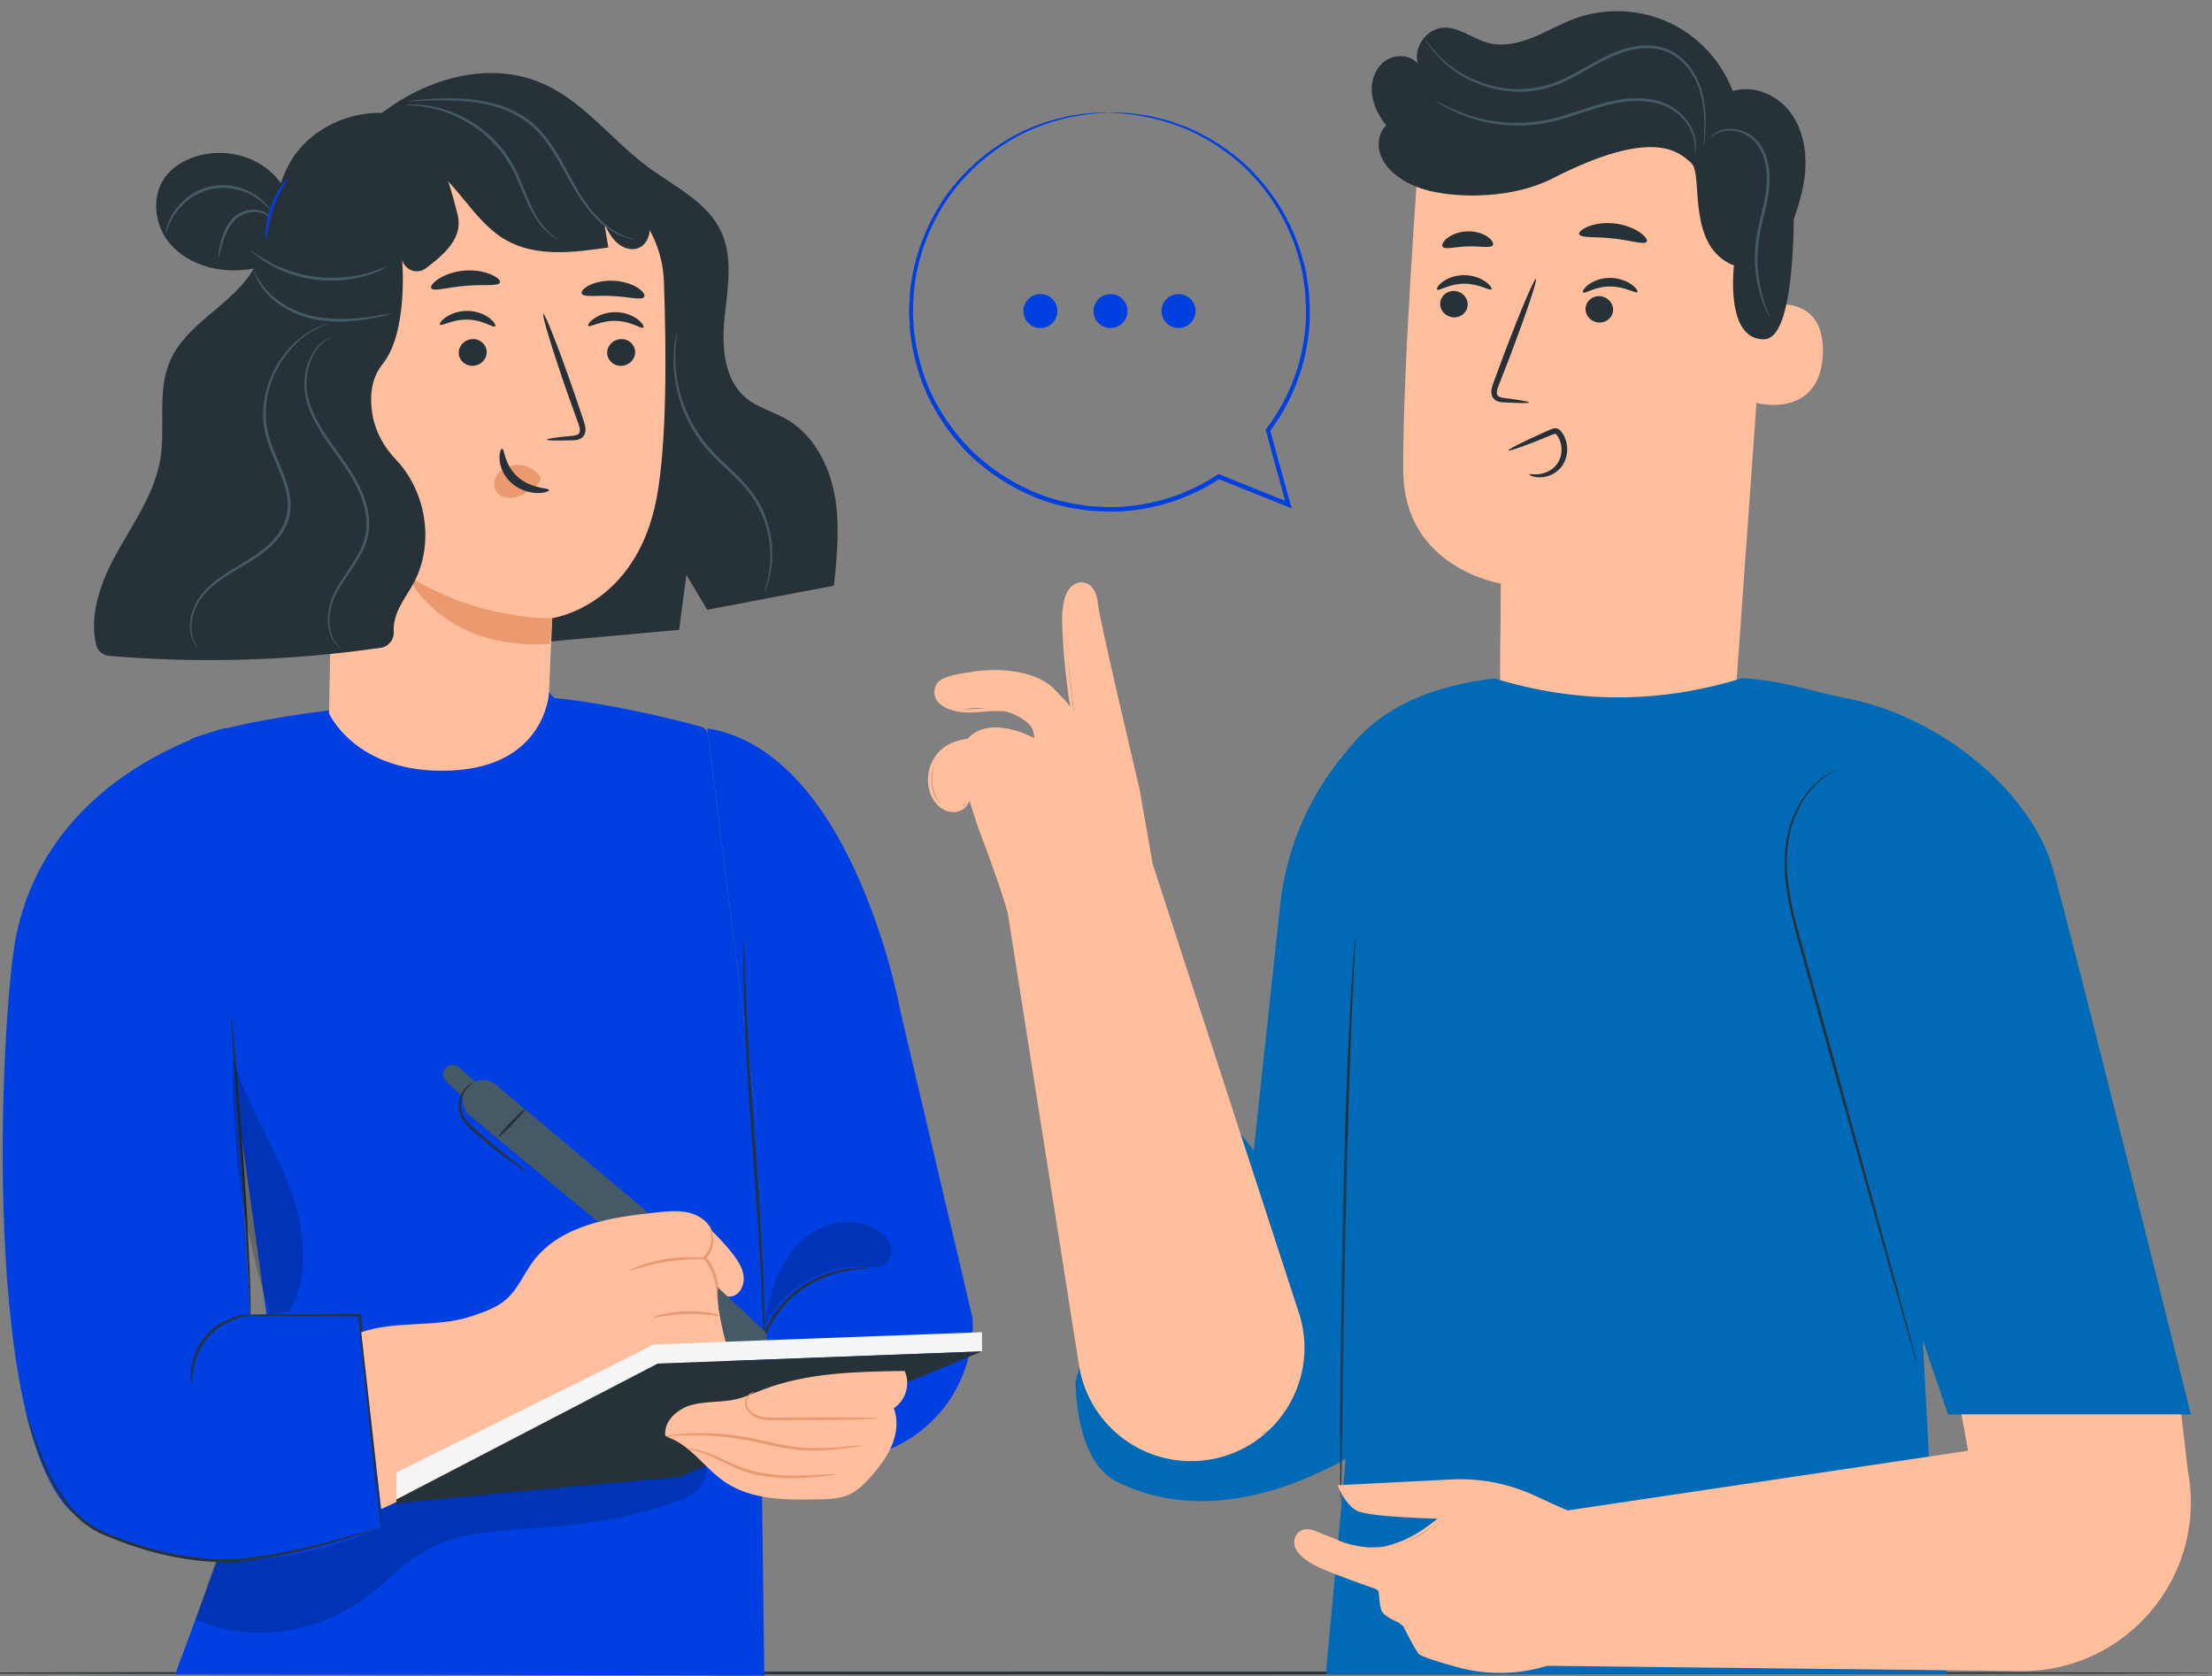 <svg width="388" height="294" viewBox="0 0 388 294" fill="none" xmlns="http://www.w3.org/2000/svg">
<rect x="0" y="0" width="388" height="294" fill="#808080" stroke="none"/>
<g clip-path="url(#clip0_987_122)">
<path d="M388.115 293.425C388.115 293.559 297.476 293.674 185.684 293.674C73.892 293.674 -16.766 293.559 -16.766 293.425C-16.766 293.291 73.854 293.176 185.684 293.176C297.514 293.176 388.115 293.291 388.115 293.425Z" fill="#263238"/>
<path d="M224.55 158.712L219.913 201.854C219.913 201.854 210.879 188.208 204.767 194.289C198.942 200.083 188.662 242.411 188.662 242.411C188.662 242.411 188.519 256.211 195.867 259.86C219.386 271.533 245.579 249.527 245.579 249.527L241.861 126.171C232.109 134.388 225.91 146.042 224.55 158.722V158.712Z" fill="#006AB7"/>
<path d="M303.943 128.766L263.218 125.51C262.968 120.76 263.304 102.364 263.304 102.364C263.304 102.364 246.356 99.73 246.146 82.789C245.935 65.848 248.876 26.958 248.876 26.958C268.487 18.531 291.125 21.375 308.044 34.389L310.554 36.324L303.943 128.747V128.766Z" fill="#FFBF9D"/>
<path d="M263.275 102.124C263.275 102.124 273.985 102.996 285.367 95.852C285.367 95.852 280.145 108.043 263.236 106.51L263.275 102.124Z" fill="#FFBF9D"/>
<path d="M308.466 53.878C308.753 53.753 320.106 50.44 319.742 62.018C319.368 73.596 307.814 70.838 307.805 70.503C307.805 70.167 308.466 53.878 308.466 53.878Z" fill="#FFBF9D"/>
<path d="M311.483 66.231C311.531 66.193 311.684 66.375 312.019 66.547C312.345 66.71 312.92 66.835 313.523 66.624C314.759 66.212 315.851 64.306 315.976 62.219C316.043 61.165 315.851 60.15 315.506 59.317C315.181 58.455 314.654 57.852 314.041 57.718C313.428 57.555 312.987 57.909 312.834 58.235C312.671 58.551 312.738 58.79 312.671 58.809C312.642 58.838 312.431 58.608 312.537 58.13C312.594 57.9 312.738 57.632 313.016 57.421C313.303 57.201 313.715 57.105 314.136 57.162C315.027 57.248 315.803 58.101 316.187 59.02C316.618 59.949 316.857 61.089 316.781 62.267C316.627 64.594 315.363 66.739 313.677 67.17C312.853 67.352 312.182 67.093 311.837 66.806C311.492 66.509 311.435 66.251 311.473 66.231H311.483Z" fill="#FFBF9D"/>
<path d="M252.613 53.217C252.565 54.491 253.609 55.582 254.95 55.659C256.282 55.726 257.403 54.759 257.441 53.475C257.489 52.202 256.445 51.1 255.113 51.033C253.782 50.966 252.661 51.943 252.613 53.217Z" fill="#263238"/>
<path d="M252.086 50.794C252.383 51.11 254.222 49.75 256.819 49.76C259.415 49.731 261.331 51.072 261.609 50.746C261.743 50.602 261.446 50.038 260.612 49.434C259.798 48.831 258.399 48.247 256.771 48.256C255.152 48.256 253.782 48.859 252.996 49.472C252.191 50.085 251.923 50.66 252.076 50.794H252.086Z" fill="#263238"/>
<path d="M278.115 54.127C278.067 55.4 279.111 56.492 280.452 56.569C281.784 56.636 282.905 55.669 282.943 54.385C282.991 53.112 281.947 52.02 280.615 51.943C279.284 51.867 278.163 52.853 278.115 54.127Z" fill="#263238"/>
<path d="M277.675 51.282C277.972 51.599 279.812 50.239 282.417 50.248C285.014 50.219 286.93 51.56 287.208 51.235C287.342 51.091 287.045 50.526 286.211 49.923C285.397 49.319 283.998 48.735 282.369 48.735C280.75 48.735 279.38 49.338 278.595 49.951C277.8 50.564 277.522 51.139 277.675 51.273V51.282Z" fill="#263238"/>
<path d="M268.229 70.589C268.239 70.445 266.62 70.158 264.004 69.823C263.343 69.756 262.711 69.621 262.596 69.171C262.443 68.693 262.721 67.974 263.037 67.199C263.659 65.59 264.32 63.904 265.001 62.142C267.731 54.941 269.705 49.013 269.417 48.907C269.13 48.802 266.677 54.558 263.947 61.759C263.286 63.54 262.663 65.226 262.059 66.854C261.81 67.61 261.379 68.463 261.715 69.459C261.897 69.957 262.385 70.321 262.807 70.426C263.228 70.56 263.611 70.56 263.937 70.579C266.572 70.723 268.21 70.732 268.22 70.579L268.229 70.589Z" fill="#263238"/>
<path d="M277.003 41.083C277.262 41.792 279.858 41.457 282.914 41.821C285.98 42.127 288.442 43.018 288.844 42.386C289.026 42.079 288.595 41.419 287.599 40.729C286.612 40.049 285.041 39.398 283.201 39.187C281.371 38.986 279.685 39.273 278.574 39.733C277.453 40.183 276.888 40.739 277.003 41.074V41.083Z" fill="#263238"/>
<path d="M253.043 43.267C253.503 43.861 255.295 43.248 257.45 43.219C259.606 43.114 261.436 43.612 261.857 42.999C262.039 42.702 261.752 42.108 260.957 41.543C260.171 40.988 258.858 40.528 257.374 40.576C255.889 40.624 254.605 41.16 253.858 41.763C253.091 42.367 252.842 42.98 253.043 43.267Z" fill="#263238"/>
<path d="M240.627 16.28C240.445 14.183 241.231 11.932 242.936 10.697C244.641 9.462 247.295 9.538 248.684 11.128C247.889 8.303 250.198 5.037 253.139 4.855C255.898 4.683 258.255 6.771 260.928 7.498C263.534 8.217 266.331 7.594 268.841 6.589C271.351 5.583 273.689 4.185 276.227 3.256C281.525 1.322 287.58 1.561 292.696 3.917C297.821 6.263 301.95 10.697 303.934 15.974C307.641 14.815 311.847 16.701 314.137 19.833C316.417 22.974 317.011 27.092 316.551 30.942C316.244 33.547 315.487 36.065 314.616 38.546C314.616 38.766 314.635 38.977 314.635 39.197C314.462 48.505 313.408 59.451 309.433 59.509C302.506 59.614 304.154 46.571 304.154 46.571C295.656 43.286 298.818 30.549 296.691 28.624C294.564 26.69 290.119 22.208 272.319 31.296C265.411 34.83 256.214 34.715 251.204 33.575C251.06 33.547 250.907 33.518 250.763 33.489C250.734 33.489 250.687 33.48 250.658 33.47C250.6 33.46 250.562 33.422 250.514 33.413C248.914 33.001 247.372 32.378 245.954 31.478C244.344 30.463 242.879 29.074 242.189 27.293C241.509 25.512 241.758 23.29 243.156 21.988C241.844 20.341 240.819 18.387 240.637 16.29L240.627 16.28Z" fill="#263238"/>
<path d="M337.263 235.047L338.547 259.084L341.411 293.607H232.56L237.283 242.603L228.01 162.016C228.815 133.535 239.755 121.699 262.135 118.979C262.317 118.96 260.18 119.218 260.372 119.199C263.457 118.835 260.372 119.199 262.135 118.979C276.61 123.432 291.086 123.423 305.562 118.95C312.278 119.238 317.834 121.297 323.544 122.398C341.526 125.845 356.328 139.731 359.92 151.817C362.88 161.767 384.292 248.08 384.292 248.08H341.699L337.263 235.056V235.047Z" fill="#006AB7"/>
<path d="M266.015 78.595C266.427 79.629 266.839 80.673 267.528 81.554C268.209 82.425 269.214 83.124 270.326 83.172C271.504 83.23 272.654 82.531 273.305 81.544C273.966 80.558 274.187 79.332 274.139 78.154C274.091 77.082 273.602 75.808 272.539 75.683C272.098 75.635 271.657 75.798 271.245 75.971C269.387 76.727 267.519 77.484 265.66 78.24" fill="#FFBF9D"/>
<path d="M268.246 83.192C268.275 83.019 269.501 83.517 271.225 82.828C272.059 82.492 272.979 81.822 273.477 80.778C273.985 79.744 274.08 78.346 273.554 77.12C273.429 76.814 273.247 76.536 273.065 76.287C272.845 76.057 272.883 76.067 272.643 76.105C272.413 76.162 272.049 76.335 271.752 76.459C271.436 76.584 271.139 76.708 270.833 76.833C269.635 77.321 268.553 77.742 267.642 78.078C265.813 78.757 264.653 79.121 264.596 78.997C264.538 78.873 265.602 78.279 267.365 77.436C268.246 77.015 269.3 76.517 270.478 75.99C270.775 75.856 271.072 75.722 271.379 75.588C271.704 75.454 271.954 75.31 272.404 75.166C272.624 75.109 272.931 75.071 273.237 75.195C273.534 75.31 273.716 75.511 273.85 75.683C274.1 76.019 274.32 76.354 274.483 76.746C275.144 78.269 274.981 79.964 274.31 81.219C273.63 82.502 272.461 83.22 271.475 83.507C270.469 83.814 269.606 83.747 269.051 83.603C268.495 83.46 268.236 83.268 268.256 83.211L268.246 83.192Z" fill="#263238"/>
<path d="M227.825 230.23L202.189 151.549L199.87 138.333C199.87 138.333 192.896 108.885 192.589 105.964C192.235 102.594 190.52 101.961 189.284 102.172C187.359 102.507 186.247 105.036 186.468 107.937C186.544 108.943 188.364 124.706 188.364 124.706C188.364 124.706 187.502 123.48 184.848 120.779C182.195 118.079 176.533 116.977 170.928 117.763C165.324 118.548 163.82 119.266 164.031 121.459C164.117 122.34 164.682 122.992 165.362 123.461C166.474 124.237 167.863 124.505 169.214 124.342C178.209 123.202 181.151 127.761 181.151 127.761L181.457 129.484C181.457 129.484 175.556 126.161 171.379 128.287C170.698 128.632 170.172 129.073 169.75 129.552C167.355 129.829 165.152 131.39 164.126 133.574C163.063 135.843 163.322 138.678 164.778 140.718C165.477 141.695 166.656 142.537 167.796 142.183C168.399 141.991 168.849 141.503 169.281 141.043C169.511 140.804 169.75 140.565 170.018 140.363L171.551 145.085C171.551 145.085 175.556 155.514 176.782 160.244L189.265 239.471C190.999 250.455 201.403 257.887 212.363 255.962C224.281 253.874 231.581 241.712 227.835 230.22L227.825 230.23Z" fill="#FFBF9D"/>
<path d="M199.478 150.744C197.868 151.376 196.048 150.342 194.994 148.982C193.94 147.613 193.385 145.927 192.436 144.491C189.6 140.181 183.689 138.62 181.055 134.186C180.691 133.564 180.432 132.693 180.959 132.204C181.448 131.754 182.233 131.984 182.846 132.242C188.096 134.455 193.346 136.657 198.596 138.869" fill="#FFBF9D"/>
<path d="M198.596 138.86C198.625 138.802 198.041 138.486 196.968 137.969C195.895 137.452 194.323 136.734 192.388 135.872C190.357 134.981 188.058 133.976 185.538 132.875C184.887 132.597 184.226 132.31 183.555 132.022C182.904 131.802 182.156 131.218 181.036 131.591C180.48 131.802 180.154 132.463 180.192 132.97C180.202 133.487 180.375 133.918 180.585 134.311C181.026 135.039 181.515 135.719 182.099 136.322C184.446 138.774 187.282 140.162 189.409 141.905C190.491 142.758 191.411 143.677 192.091 144.673C192.771 145.659 193.241 146.732 193.777 147.67C194.774 149.614 196.383 150.802 197.629 151.003C198.893 151.233 199.525 150.754 199.487 150.735C199.468 150.639 198.817 150.965 197.715 150.639C196.613 150.333 195.262 149.241 194.381 147.345C193.902 146.416 193.461 145.324 192.762 144.232C192.062 143.131 191.085 142.126 189.974 141.216C187.78 139.367 184.973 137.931 182.808 135.661C182.262 135.106 181.812 134.464 181.428 133.851C181.074 133.238 181.045 132.578 181.409 132.472C181.792 132.3 182.511 132.597 183.191 132.884C183.871 133.162 184.532 133.44 185.184 133.708C187.732 134.732 190.06 135.68 192.11 136.504C194.084 137.289 195.693 137.912 196.814 138.314C197.935 138.726 198.567 138.917 198.587 138.86H198.596Z" fill="#FFBF9D"/>
<path d="M181.67 129.561C181.545 129.599 181.612 128.182 180.309 126.64C179.667 125.884 178.642 125.233 177.349 124.945C176.065 124.639 174.58 124.658 173.019 124.792C171.457 124.917 169.924 125.06 168.526 124.878C167.136 124.696 165.901 124.265 165.029 123.585C164.138 122.905 163.86 121.938 163.889 121.354C163.917 120.751 164.071 120.454 164.09 120.454C164.147 120.463 164.08 120.789 164.128 121.344C164.176 121.89 164.483 122.676 165.297 123.241C166.092 123.806 167.271 124.179 168.583 124.313C169.905 124.457 171.39 124.304 172.961 124.17C174.542 124.035 176.104 124.026 177.483 124.39C178.863 124.725 179.993 125.501 180.645 126.363C181.315 127.215 181.564 128.077 181.66 128.651C181.746 129.236 181.698 129.571 181.66 129.571L181.67 129.561Z" fill="#FFBF9D"/>
<path d="M186.402 106.836C186.488 106.836 186.603 108.033 186.785 109.967C186.996 112.122 187.245 114.689 187.513 117.523C187.829 120.358 188.117 122.925 188.356 125.07C188.576 127.004 188.72 128.201 188.624 128.211C188.538 128.23 188.251 127.052 187.915 125.137C187.571 123.221 187.197 120.55 186.881 117.59C186.574 114.631 186.392 111.94 186.335 109.996C186.268 108.043 186.316 106.836 186.392 106.836H186.402Z" fill="#FFBF9D"/>
<path d="M178.489 133.497C178.489 133.497 178.135 133.42 177.531 133.239C176.957 133.076 175.979 132.827 175.098 133.382C174.667 133.65 174.418 134.158 174.427 134.78C174.418 135.393 174.619 136.064 174.791 136.801C174.964 137.529 175.127 138.448 174.686 139.31C174.245 140.143 173.364 140.689 172.416 140.814C171.438 140.948 170.509 140.565 169.829 140.009C169.149 139.444 168.66 138.735 168.43 137.941C168.037 136.418 168.018 135.048 168.057 133.899C168.114 132.75 168.315 131.821 168.574 131.218C168.833 130.615 169.11 130.366 169.13 130.385C169.177 130.423 168.976 130.71 168.804 131.304C168.622 131.898 168.497 132.798 168.497 133.918C168.507 135.029 168.593 136.399 168.976 137.787C169.379 139.061 170.758 140.392 172.329 140.201C173.096 140.105 173.805 139.645 174.14 139.032C174.475 138.41 174.389 137.653 174.226 136.935C174.073 136.217 173.862 135.489 173.901 134.761C173.901 134.043 174.284 133.306 174.859 133.009C176.008 132.377 177.052 132.788 177.618 133.009C178.212 133.267 178.509 133.459 178.489 133.497Z" fill="#FFBF9D"/>
<path d="M170.039 139.511C170.039 139.511 170.192 139.827 170.039 140.411C169.895 140.967 169.416 141.809 168.381 142.231C167.366 142.633 165.919 142.451 164.808 141.532C163.697 140.622 162.997 139.138 162.815 137.548C162.643 135.949 163.016 134.397 163.706 133.191C164.396 131.974 165.383 131.141 166.274 130.634C167.174 130.117 167.998 129.906 168.573 129.82C169.148 129.743 169.464 129.772 169.464 129.82C169.493 129.944 168.171 129.954 166.513 131.017C165.699 131.543 164.818 132.357 164.214 133.478C163.601 134.589 163.275 136.025 163.438 137.481C163.591 138.937 164.224 140.287 165.172 141.091C166.111 141.905 167.347 142.106 168.218 141.809C169.109 141.513 169.598 140.823 169.79 140.335C169.991 139.837 169.962 139.511 170.01 139.511H170.039Z" fill="#FFBF9D"/>
<path d="M182.043 148.887C182.034 148.829 182.589 148.657 183.557 148.743C184.505 148.829 185.885 149.25 187.054 150.381L186.536 150.591C186.536 149.921 186.575 149.193 186.661 148.456C187.14 144.299 189.085 141.417 189.2 141.522C189.372 141.599 187.734 144.529 187.283 148.532C187.197 149.25 187.149 149.95 187.14 150.601L187.121 151.319L186.622 150.811C185.597 149.777 184.371 149.308 183.49 149.126C182.599 148.934 182.043 148.973 182.043 148.896V148.887Z" fill="#FFBF9D"/>
<path d="M178.853 122.072C179.006 122.13 178.518 123.327 177.195 124.064C175.883 124.821 174.599 124.62 174.638 124.457C174.638 124.275 175.749 124.179 176.889 123.518C178.048 122.877 178.7 121.976 178.853 122.072Z" fill="#FFBF9D"/>
<path d="M237.753 164.228C237.753 164.228 237.763 164.314 237.753 164.487C237.753 164.688 237.744 164.937 237.724 165.243C237.686 165.942 237.638 166.91 237.581 168.135C237.427 170.644 237.284 174.274 237.083 178.756C236.709 187.729 236.345 200.121 236.048 213.825C235.751 227.529 235.578 239.931 235.444 248.914C235.377 253.376 235.32 256.996 235.281 259.544C235.253 260.769 235.234 261.737 235.224 262.436C235.214 262.742 235.205 262.991 235.195 263.183C235.195 263.355 235.176 263.441 235.166 263.441C235.166 263.441 235.147 263.355 235.138 263.183C235.138 262.982 235.128 262.733 235.119 262.426C235.119 261.727 235.099 260.76 235.09 259.534C235.09 256.987 235.09 253.357 235.09 248.894C235.128 239.912 235.253 227.51 235.55 213.806C235.837 200.102 236.259 187.7 236.728 178.737C236.977 174.255 237.178 170.625 237.389 168.116C237.485 166.89 237.571 165.933 237.629 165.234C237.657 164.927 237.686 164.678 237.705 164.487C237.724 164.314 237.744 164.228 237.744 164.228H237.753Z" fill="#263238"/>
<g opacity="0.2">
<path d="M221.303 251.327C226.649 253.884 233.633 248.971 236.363 243.714C236.363 243.714 237.79 232.126 237.589 226.208C237.225 215.252 238.02 204.402 237.656 193.446C236.832 199.968 234.073 206.221 229.839 211.24C228.67 212.628 227.338 213.998 226.898 215.769C226.112 218.929 228.526 224.608 230.078 227.472C234.83 236.225 224.426 251.375 221.648 251.097" fill="#006AB7"/>
</g>
<g opacity="0.2">
<path d="M319.49 181.782C321.243 203.617 322.987 225.451 324.74 247.286C324.903 249.345 325.085 251.451 325.89 253.357C326.704 255.263 328.275 256.968 330.297 257.379C333.401 258.011 336.409 255.34 337.29 252.294C338.172 249.249 337.463 246.002 336.706 242.919C335.403 237.68 333.937 232.49 332.462 227.299C328.189 212.236 323.916 197.172 319.634 182.117" fill="#006AB7"/>
</g>
<path d="M336.266 239.107C336.266 239.107 336.228 239.021 336.161 238.839C336.094 238.628 336.017 238.37 335.912 238.035C335.691 237.297 335.385 236.253 335.001 234.932C334.225 232.202 333.114 228.305 331.744 223.507C329.033 213.825 325.297 200.494 321.168 185.775C319.127 178.401 317.173 171.382 315.4 164.985C314.519 161.786 313.752 158.712 313.36 155.772C312.957 152.832 312.938 150.045 313.331 147.546C314.164 142.518 316.627 138.956 318.753 137.126C319.817 136.188 320.794 135.661 321.445 135.317C321.762 135.182 322.02 135.077 322.221 134.991C322.394 134.924 322.49 134.886 322.49 134.895C322.538 134.972 320.976 135.403 318.878 137.27C316.828 139.118 314.452 142.652 313.676 147.603C313.302 150.064 313.35 152.822 313.762 155.715C314.174 158.626 314.95 161.671 315.831 164.86C317.613 171.248 319.577 178.267 321.637 185.641C325.709 200.38 329.397 213.72 332.07 223.411C333.373 228.228 334.436 232.135 335.174 234.874C335.519 236.205 335.797 237.249 335.998 237.996C336.084 238.331 336.151 238.6 336.199 238.81C336.237 238.992 336.257 239.088 336.247 239.098L336.266 239.107Z" fill="#263238"/>
<path d="M297.246 27.035C297.178 27.035 297.418 26.297 297.246 24.985C297.083 23.692 296.355 21.806 294.601 20.226C292.896 18.598 290.089 17.63 286.975 17.707C283.843 17.736 280.509 18.761 277.06 19.919C275.326 20.494 273.621 21.03 271.935 21.404C270.239 21.767 268.572 21.969 266.982 22.007C263.791 22.103 260.936 21.585 258.637 20.906C256.338 20.206 254.575 19.354 253.416 18.693C252.831 18.368 252.391 18.081 252.103 17.879C251.816 17.678 251.663 17.573 251.672 17.554C251.701 17.506 252.314 17.918 253.512 18.512C254.7 19.115 256.453 19.91 258.742 20.561C261.032 21.183 263.839 21.653 266.982 21.538C268.543 21.49 270.181 21.279 271.848 20.915C273.515 20.542 275.201 19.996 276.926 19.431C280.365 18.272 283.766 17.228 286.985 17.228C290.185 17.171 293.116 18.215 294.86 19.948C296.652 21.624 297.351 23.606 297.466 24.937C297.571 26.297 297.265 27.006 297.265 27.006L297.246 27.035Z" fill="#455A64"/>
<path d="M310.427 55.649C310.427 55.649 310.331 55.534 310.207 55.295C310.072 55.056 309.89 54.692 309.68 54.213C309.258 53.255 308.731 51.838 308.329 49.999C307.946 48.17 307.697 45.929 307.888 43.449C308.041 40.959 308.817 38.335 309.402 35.577C310.005 32.838 310.149 30.099 309.421 27.791C309.076 26.642 308.501 25.636 307.802 24.841C307.093 24.066 306.221 23.539 305.369 23.242C303.644 22.639 302.092 22.907 301.192 23.348C300.281 23.807 299.937 24.305 299.889 24.257C299.889 24.257 300.176 23.712 301.096 23.175C302.015 22.658 303.644 22.313 305.484 22.907C306.394 23.194 307.333 23.731 308.109 24.554C308.875 25.378 309.488 26.441 309.862 27.647C310.647 30.051 310.504 32.895 309.9 35.673C309.306 38.459 308.53 41.045 308.358 43.477C308.147 45.9 308.348 48.103 308.683 49.922C309.028 51.733 309.498 53.159 309.871 54.127C310.235 55.094 310.484 55.62 310.437 55.64L310.427 55.649Z" fill="#455A64"/>
<path d="M298.874 25.665C298.874 25.665 298.864 25.426 298.874 24.985C298.893 24.487 298.912 23.846 298.951 23.041C298.97 21.365 299.018 18.885 298.165 16.012C297.724 14.595 297.015 13.091 295.904 11.741C294.802 10.4 293.26 9.222 291.363 8.743C289.476 8.226 287.359 8.408 285.299 8.992C283.229 9.577 281.237 10.611 279.234 11.741C277.232 12.871 275.268 14.02 273.218 14.834C271.158 15.629 269.041 16.041 267.02 16.079C264.998 16.127 263.073 15.868 261.348 15.38C259.624 14.892 258.081 14.221 256.74 13.484C254.086 11.961 252.333 10.161 251.289 8.83C250.752 8.169 250.408 7.604 250.187 7.221C249.957 6.838 249.842 6.637 249.861 6.627C249.881 6.627 250.015 6.809 250.273 7.173C250.522 7.537 250.887 8.083 251.442 8.715C252.515 9.998 254.288 11.722 256.913 13.177C258.235 13.886 259.758 14.518 261.454 14.978C263.149 15.437 265.037 15.667 267.01 15.61C268.984 15.562 271.034 15.15 273.036 14.374C275.038 13.579 276.974 12.44 278.985 11.3C280.988 10.161 283.028 9.107 285.165 8.514C287.282 7.92 289.495 7.738 291.478 8.293C293.48 8.82 295.099 10.075 296.22 11.473C297.36 12.88 298.079 14.441 298.5 15.907C299.324 18.866 299.209 21.365 299.142 23.051C299.094 23.893 299.027 24.554 298.979 24.995C298.922 25.435 298.893 25.665 298.874 25.665Z" fill="#455A64"/>
<path d="M273.575 265.117L345.216 254.439L344.057 248.071H382.617L383.748 257.868C387.244 276.025 373.43 292.908 354.94 293.09L271.381 292.161L273.575 265.117Z" fill="#FFBF9D"/>
<path d="M278.747 266.353C278.364 266.477 273.535 264.322 269.214 262.321C264.626 260.195 259.586 259.218 254.538 259.477L234.62 260.492C234.62 260.492 235.846 263.776 237.964 264.945C240.071 266.113 252.459 266.362 252.459 266.362L251.826 267.013C249.22 269.695 245.657 271.256 241.911 271.352L240.004 271.399C238.596 271.284 237.197 271.016 235.846 270.585L230.932 268.603C229.447 267.933 227.876 268.038 227.224 269.542C226.64 270.892 227.071 272.759 231.123 274.799C233.394 275.939 241.796 278.85 241.796 278.85C241.796 278.85 241.92 281.177 242.284 282.393C242.648 283.619 245.954 284.835 245.954 284.835C245.954 284.835 248.033 289.116 248.885 290.093C249.268 290.533 252.257 291.462 255.448 292.353C260.583 293.799 266.024 293.761 271.14 292.238L278.728 289.968V266.851" fill="#FFBF9D"/>
<path d="M251.492 281.455C251.492 281.579 249.116 281.455 246.309 280.717C243.502 279.98 241.385 278.927 241.432 278.812C241.49 278.678 243.665 279.511 246.433 280.239C249.202 280.976 251.501 281.311 251.482 281.455H251.492Z" fill="#FFBF9D"/>
<path d="M250.793 286.119C250.793 286.253 249.509 286.329 247.995 285.918C246.472 285.506 245.409 284.787 245.476 284.673C245.543 284.548 246.673 285.046 248.129 285.429C249.576 285.831 250.802 285.965 250.802 286.109L250.793 286.119Z" fill="#FFBF9D"/>
<path d="M364.145 271.141C364.049 271.179 363.579 269.752 362.43 267.655C361.865 266.602 361.089 265.404 360.14 264.15C359.163 262.905 358.004 261.612 356.662 260.386C355.302 259.18 353.884 258.165 352.553 257.331C351.202 256.517 349.928 255.876 348.816 255.426C346.603 254.506 345.147 254.19 345.166 254.095C345.166 254.066 345.54 254.123 346.201 254.267C346.536 254.334 346.939 254.43 347.389 254.583C347.849 254.727 348.376 254.87 348.941 255.1C350.081 255.512 351.393 256.134 352.782 256.939C354.162 257.762 355.609 258.787 356.998 260.022C358.368 261.267 359.546 262.599 360.514 263.872C361.462 265.165 362.219 266.4 362.756 267.492C363.053 268.019 363.244 268.536 363.436 268.977C363.637 269.417 363.771 269.81 363.876 270.126C364.087 270.767 364.193 271.131 364.154 271.141H364.145Z" fill="#FFBF9D"/>
<path d="M254.432 264.562C254.432 264.562 253.905 265.251 252.89 266.209C251.874 267.157 250.399 268.412 248.55 269.494C246.701 270.576 244.833 271.179 243.463 271.457C242.093 271.735 241.231 271.754 241.221 271.696C241.173 271.514 244.67 271.198 248.301 269.063C250.102 268.009 251.587 266.812 252.66 265.941C253.723 265.06 254.384 264.514 254.432 264.562Z" fill="#FFBF9D"/>
<path d="M48.332 241.817C50.037 241.817 35.284 281.445 31.49 291.567C31.069 292.688 30.771 293.674 30.771 293.674L134.066 293.856L132.849 197.784C132.849 197.717 132.849 197.66 132.839 197.593L124.198 128.872C124.112 128.192 123.623 127.627 122.962 127.445C118.871 126.334 104.137 122.532 92.861 122.12C79.64 121.632 60.528 124.256 60.528 124.256C60.528 124.256 43.379 126.027 33.933 129.427C33.176 129.705 32.716 130.461 32.822 131.256L48.332 241.827V241.817Z" fill="#0040E2"/>
<g opacity="0.2">
<path d="M34.279 284.079C44.051 288.225 55.318 286.607 63.911 280.372C67.638 277.672 70.761 274.138 74.785 271.897C80.36 268.785 86.999 268.498 93.37 268.038C101.897 267.435 110.481 266.381 118.49 263.422C120.109 262.819 121.776 262.1 122.887 260.769C123.998 259.438 124.372 257.341 123.289 255.991C122.188 254.612 120.147 254.535 118.375 254.583C91.665 255.368 67.254 257.513 41.254 263.69" fill="black"/>
</g>
<path d="M63.066 23.271C71.324 14.872 84.353 9.912 95.15 14.633C102.412 17.803 107.327 24.612 113.698 29.323C118.335 32.752 124.073 35.404 126.497 40.633C128.643 45.239 127.608 50.612 127.091 55.668C126.574 60.725 126.938 66.557 130.856 69.803C132.916 71.508 135.617 72.178 137.936 73.51C142.601 76.181 145.37 81.381 146.366 86.658C147.363 91.935 146.826 97.374 146.28 102.718L124.044 106.951L120.394 100.812L119.12 110.465L90.744 113.022L63.057 23.271H63.066Z" fill="#263238"/>
<path d="M59.398 32.445L59.351 38.632L57.597 131.333C57.444 142.078 67.733 151.223 79.239 151.3C90.87 151.376 95.612 142.643 95.938 131.792C96.282 120.406 96.867 108.416 96.867 108.416C96.867 108.416 111.611 106.386 115.184 87.319C116.957 77.838 116.909 62.209 116.458 49.425C116.056 37.913 106.15 29.065 94.673 29.955L59.398 32.426V32.445Z" fill="#FFBE9D"/>
<path d="M111.409 61.749C111.419 63.052 110.326 64.124 108.976 64.163C107.625 64.201 106.514 63.176 106.504 61.884C106.494 60.581 107.587 59.509 108.937 59.47C110.298 59.432 111.399 60.457 111.409 61.759V61.749Z" fill="#263238"/>
<path d="M112.856 57.459C112.539 57.775 110.719 56.339 108.075 56.281C105.431 56.176 103.457 57.488 103.179 57.153C103.045 57.009 103.371 56.434 104.233 55.841C105.086 55.247 106.513 54.691 108.161 54.749C109.809 54.806 111.179 55.448 111.955 56.09C112.75 56.731 113.009 57.325 112.856 57.459Z" fill="#263238"/>
<path d="M85.372 61.749C85.382 63.052 84.289 64.124 82.939 64.163C81.588 64.201 80.476 63.176 80.467 61.884C80.457 60.581 81.549 59.509 82.9 59.47C84.261 59.432 85.362 60.457 85.372 61.759V61.749Z" fill="#263238"/>
<path d="M86.856 57.239C86.539 57.555 84.719 56.118 82.075 56.061C79.431 55.956 77.457 57.268 77.18 56.932C77.045 56.789 77.371 56.214 78.233 55.62C79.086 55.027 80.513 54.471 82.161 54.529C83.809 54.586 85.179 55.228 85.955 55.87C86.75 56.511 87.009 57.105 86.856 57.239Z" fill="#263238"/>
<path d="M95.908 77.101C95.908 76.948 97.556 76.708 100.22 76.45C100.9 76.402 101.542 76.287 101.666 75.827C101.839 75.348 101.58 74.611 101.273 73.816C100.679 72.169 100.066 70.436 99.415 68.626C96.847 61.232 95.008 55.161 95.305 55.065C95.602 54.96 97.93 60.878 100.497 68.262C101.111 70.081 101.704 71.824 102.27 73.481C102.5 74.257 102.921 75.138 102.548 76.143C102.356 76.641 101.848 76.995 101.408 77.101C100.967 77.225 100.593 77.216 100.258 77.225C97.575 77.292 95.908 77.263 95.908 77.11V77.101Z" fill="#263238"/>
<path d="M96.876 108.416C96.876 108.416 83.962 108.895 71.412 100.87C71.412 100.87 77.275 114.191 96.493 112.926L96.876 108.416Z" fill="#EB996E"/>
<path d="M94.615 83.44C93.696 82.157 92.057 81.42 90.391 81.554C89.241 81.65 88.062 82.167 87.344 83.076C86.625 83.986 86.443 85.308 87.047 86.218C87.737 87.242 89.212 87.51 90.486 87.185C91.76 86.859 92.862 86.064 93.916 85.26C94.203 85.04 94.51 84.81 94.692 84.503C94.874 84.197 94.931 83.785 94.711 83.517" fill="#EB996E"/>
<path d="M88.082 78.71C88.513 78.7 88.437 81.563 90.841 83.67C93.237 85.777 96.302 85.538 96.312 85.94C96.35 86.122 95.612 86.476 94.319 86.476C93.055 86.476 91.215 86.026 89.749 84.743C88.284 83.45 87.69 81.774 87.623 80.587C87.546 79.38 87.881 78.681 88.082 78.71Z" fill="#263238"/>
<path d="M87.699 49.549C87.421 50.258 84.787 49.846 81.673 50.133C78.559 50.363 76.03 51.196 75.638 50.545C75.465 50.229 75.915 49.568 76.95 48.898C77.975 48.227 79.585 47.615 81.453 47.461C83.321 47.308 85.016 47.653 86.137 48.141C87.268 48.63 87.824 49.214 87.699 49.549Z" fill="#263238"/>
<path d="M112.952 52.125C112.368 52.709 110.174 52.029 107.501 51.924C104.838 51.742 102.567 52.192 102.069 51.55C101.849 51.244 102.222 50.65 103.228 50.104C104.215 49.568 105.853 49.147 107.683 49.242C109.513 49.338 111.084 49.932 111.994 50.564C112.923 51.206 113.211 51.838 112.952 52.115V52.125Z" fill="#263238"/>
<path d="M39.624 127.665C39.624 127.665 8.814 134.895 2.836 164.094C0.086 177.511 -3.756 254.564 14.198 266.534C37.372 281.981 66.841 267.923 66.841 267.923L63.057 230.651H43.925L41.348 189.817C42.067 192.948 39.624 127.655 39.624 127.655V127.665Z" fill="#0040E2"/>
<path d="M149.232 255.933C155.2 255.32 160.901 252.352 164.828 247.812C168.756 243.273 170.864 237.202 170.605 231.207L158.026 177.75C158.026 177.75 149.864 131.869 124.064 127.742L132.859 197.679L132.016 212.417C132.016 212.417 132.418 222.166 133.405 240.438L149.241 255.933H149.232Z" fill="#0040E2"/>
<path d="M152.564 222.482C152.564 222.588 150.744 222.396 147.918 222.99C145.12 223.564 141.288 225.135 138.203 228.276C135.119 231.427 133.634 235.286 133.116 238.102C132.58 240.936 132.81 242.756 132.704 242.756C132.676 242.756 132.599 242.315 132.561 241.492C132.513 240.678 132.541 239.49 132.771 238.035C133.203 235.162 134.678 231.168 137.849 227.922C141.02 224.685 144.986 223.133 147.851 222.645C149.297 222.387 150.485 222.329 151.3 222.358C152.114 222.387 152.564 222.454 152.564 222.482Z" fill="#263238"/>
<path d="M73.078 21.135C76.546 25.79 78.194 29.371 80.272 37.645C81.288 41.696 77.992 44.569 74.716 47.04C73.183 48.199 70.96 47.394 70.539 45.508C70.539 45.508 71.679 58.197 67.09 63.885C64.934 66.547 64.848 69.976 65.356 72.858C65.873 75.798 67.397 78.451 69.456 80.615C74.773 86.208 76.258 95.334 72.589 102.191C71.65 103.944 70.424 105.553 69.677 107.401C69.246 108.454 68.996 109.642 69.064 110.772C69.15 112.17 68.182 113.405 66.803 113.606C51.053 115.895 35.044 116.374 19.189 115.033C18.068 114.938 17.119 114.152 16.861 113.061C15.615 107.803 17.694 102.067 20.348 97.231C23.318 91.82 27.093 86.639 28.117 80.558C29.076 74.831 27.514 68.664 29.813 63.33C32.639 56.789 40.313 53.696 44.155 47.701C47.776 42.041 47.489 34.619 50.736 28.73C54.904 21.174 65.174 17.688 73.087 21.135" fill="#263238"/>
<path d="M73.958 28.165C79.984 31.258 82.763 38.622 88.616 42.031C93.943 45.134 100.601 44.32 106.704 43.401C106.474 42.05 106.253 40.691 106.023 39.34C106.637 40.528 107.278 41.744 108.284 42.625C109.29 43.506 110.756 44.004 111.992 43.506C114.042 42.682 114.31 39.867 113.783 37.722C112.94 34.294 110.938 31.219 108.457 28.701C103.954 24.123 97.765 21.241 91.366 20.733C84.966 20.226 78.394 22.083 73.221 25.885" fill="#263238"/>
<path d="M130.454 164.487C130.454 164.487 130.493 164.745 130.512 165.243C130.531 165.78 130.55 166.498 130.579 167.398C130.617 169.275 130.713 171.985 130.857 175.327C131.135 182.021 131.757 191.253 132.514 201.452C133.271 211.651 133.836 220.902 134.028 227.606C134.124 230.958 134.162 233.668 134.143 235.545C134.133 236.445 134.124 237.163 134.114 237.699C134.105 238.197 134.085 238.456 134.066 238.456C134.047 238.456 134.028 238.197 134.009 237.699C133.99 237.163 133.97 236.445 133.942 235.545C133.903 233.668 133.808 230.958 133.664 227.615C133.386 220.921 132.763 211.69 132.006 201.481C131.25 191.282 130.684 182.031 130.493 175.327C130.397 171.976 130.359 169.265 130.378 167.388C130.387 166.488 130.397 165.77 130.407 165.234C130.416 164.736 130.435 164.477 130.454 164.477V164.487Z" fill="#263238"/>
<path d="M43.935 230.661C43.935 230.661 43.897 230.479 43.868 230.124C43.84 229.722 43.811 229.205 43.773 228.583C43.696 227.175 43.59 225.26 43.456 222.932C43.188 218.154 42.767 211.565 42.268 204.287C41.761 197.037 41.31 190.478 40.975 185.641C40.822 183.305 40.697 181.389 40.601 179.991C40.573 179.369 40.544 178.861 40.525 178.449C40.515 178.095 40.515 177.913 40.525 177.913C40.544 177.913 40.573 178.095 40.621 178.44C40.669 178.842 40.726 179.35 40.793 179.972C40.927 181.37 41.1 183.286 41.32 185.613C41.742 190.382 42.268 196.97 42.767 204.249C43.265 211.527 43.629 218.135 43.811 222.913C43.897 225.307 43.955 227.242 43.964 228.583C43.964 229.205 43.964 229.713 43.964 230.124C43.964 230.479 43.945 230.661 43.935 230.661Z" fill="#263238"/>
<path d="M43.935 230.661C43.935 230.747 42.938 230.795 41.425 231.302C39.93 231.8 37.928 232.863 36.366 234.712C34.805 236.56 34.096 238.715 33.866 240.266C33.617 241.837 33.751 242.842 33.655 242.842C33.627 242.842 33.559 242.603 33.511 242.153C33.454 241.702 33.435 241.032 33.511 240.218C33.665 238.6 34.355 236.33 35.983 234.386C37.621 232.451 39.748 231.389 41.31 230.958C42.095 230.737 42.756 230.651 43.216 230.622C43.676 230.594 43.925 230.622 43.925 230.651L43.935 230.661Z" fill="#263238"/>
<path d="M66.849 267.933C66.849 267.933 66.792 267.732 66.734 267.339C66.677 266.898 66.6 266.333 66.514 265.634C66.341 264.092 66.092 261.966 65.795 259.371C65.23 254.018 64.464 246.74 63.621 238.686C63.343 235.889 63.065 233.189 62.816 230.67L63.055 230.881C56.914 230.843 51.597 230.814 47.736 230.795C45.888 230.766 44.393 230.737 43.291 230.728C42.812 230.709 42.419 230.699 42.103 230.689C41.835 230.68 41.691 230.661 41.691 230.651C41.691 230.642 41.835 230.622 42.103 230.613C42.419 230.603 42.812 230.594 43.291 230.574C44.393 230.555 45.888 230.536 47.736 230.507C51.597 230.488 56.914 230.45 63.055 230.421H63.276L63.295 230.642C63.553 233.151 63.831 235.851 64.119 238.648C64.904 246.701 65.623 253.989 66.15 259.342C66.38 261.947 66.571 264.073 66.705 265.625C66.753 266.324 66.801 266.889 66.83 267.339C66.849 267.732 66.859 267.933 66.84 267.942L66.849 267.933Z" fill="#263238"/>
<path d="M66.851 267.933C66.851 267.933 66.611 268.038 66.132 268.201C65.606 268.364 64.906 268.593 64.034 268.871C62.205 269.436 59.551 270.25 56.236 271.131C52.921 272.012 48.936 272.96 44.433 273.583C39.93 274.282 34.834 274.004 29.708 272.884C27.141 272.328 24.679 271.62 22.341 270.806C21.172 270.394 20.042 269.963 18.94 269.503C18.394 269.273 17.848 269.063 17.321 268.775L16.535 268.383L15.807 267.914C13.882 266.649 12.378 265.021 11.19 263.384C9.992 261.737 9.092 260.07 8.344 258.528C6.879 255.416 6.016 252.763 5.451 250.934C5.173 250.015 4.963 249.306 4.828 248.818C4.694 248.329 4.637 248.071 4.656 248.071C4.675 248.071 4.761 248.31 4.934 248.789C5.106 249.306 5.346 250.005 5.643 250.877C6.265 252.687 7.176 255.301 8.67 258.375C9.427 259.898 10.347 261.536 11.535 263.144C12.723 264.744 14.198 266.324 16.076 267.53L16.785 267.981L17.541 268.364C18.04 268.632 18.586 268.842 19.132 269.072C20.224 269.522 21.354 269.944 22.514 270.356C24.832 271.16 27.285 271.859 29.823 272.405C34.91 273.516 39.921 273.794 44.376 273.133C48.85 272.539 52.835 271.629 56.15 270.796C59.465 269.953 62.137 269.197 63.977 268.689C64.868 268.45 65.577 268.258 66.104 268.105C66.592 267.981 66.851 267.914 66.851 267.933Z" fill="#263238"/>
<path d="M50.592 43.822C52.565 39.379 51.291 33.796 47.794 30.425C44.288 27.054 38.846 25.981 34.229 27.485C32.159 28.155 30.205 29.343 28.931 31.105C26.584 34.351 27.044 39.12 29.467 42.3C31.901 45.479 35.944 47.164 39.939 47.385C43.934 47.605 47.909 46.513 51.607 44.971" fill="#263238"/>
<path d="M82.448 195.706C89.144 201.232 104.913 214.313 104.913 214.313L113.746 212.743L86.998 190.248C85.561 189.041 83.434 189.156 82.141 190.516C80.723 192.01 80.857 194.394 82.448 195.706Z" fill="#455A64"/>
<path d="M81.739 192.843L78.27 189.711C77.59 189.098 77.523 188.055 78.108 187.355C78.73 186.618 79.842 186.551 80.551 187.202L83.894 190.257L81.748 192.843H81.739Z" fill="#455A64"/>
<path d="M92.076 194.519C92.172 194.615 91.214 195.792 89.921 197.152C88.628 198.512 87.507 199.537 87.411 199.441C87.315 199.345 88.273 198.167 89.567 196.808C90.85 195.448 91.981 194.423 92.076 194.519Z" fill="#263238"/>
<path d="M92.345 205.532C92.306 205.589 91.272 204.938 89.672 203.789C88.072 202.64 85.916 200.973 83.656 199C82.535 198.033 81.394 197.028 80.839 195.764C80.283 194.5 80.379 193.188 80.753 192.249C81.126 191.291 81.73 190.688 82.171 190.343C82.621 190.008 82.918 189.903 82.927 189.932C82.947 189.97 82.688 190.123 82.295 190.497C81.912 190.87 81.385 191.473 81.088 192.374C80.781 193.255 80.743 194.461 81.26 195.582C81.778 196.721 82.851 197.66 83.981 198.637C86.233 200.6 88.35 202.304 89.883 203.521C91.425 204.737 92.383 205.484 92.335 205.541L92.345 205.532Z" fill="#263238"/>
<path d="M63.363 233.648C69.715 231.513 76.469 232.949 82.821 230.814C84.948 230.096 87.141 229.349 88.828 227.855C90.849 226.064 91.874 223.43 93.484 221.266C98.293 214.792 107.279 213.452 115.298 212.628C117.176 212.436 119.092 212.245 120.912 212.705C122.732 213.164 124.485 214.419 124.993 216.229C125.51 218.039 124.332 220.299 122.464 220.49C124.217 220.567 125.453 222.348 125.779 224.081C126.104 225.815 125.817 227.606 126.047 229.349C126.373 231.8 127.714 234.089 127.637 236.56C127.532 239.94 124.725 242.727 121.602 244.029C118.478 245.332 115.02 245.495 111.676 245.973C95.227 248.291 82.715 257.628 66.85 264.676" fill="#FFBE9D"/>
<path d="M125.931 226.351C126.477 227.481 128.144 227.73 129.169 227.022C130.194 226.313 130.596 224.915 130.414 223.679C130.232 222.444 129.571 221.324 128.824 220.308C127.473 218.46 125.844 216.842 124.216 215.223L119.119 219.485L125.921 226.351H125.931Z" fill="#FFBE9D"/>
<path d="M124.053 220.778C124.053 220.931 120.93 220.682 117.165 221.266C113.391 221.821 110.497 222.98 110.44 222.836C110.421 222.779 111.11 222.415 112.298 221.975C113.486 221.534 115.182 221.055 117.089 220.768C119.005 220.481 120.758 220.442 122.022 220.509C123.287 220.576 124.063 220.72 124.053 220.778Z" fill="#EB996E"/>
<path d="M126.296 230.756C126.268 230.91 123.671 230.373 120.452 230.469C117.224 230.536 114.666 231.197 114.628 231.044C114.58 230.929 117.138 230.038 120.443 229.971C123.748 229.875 126.344 230.641 126.306 230.756H126.296Z" fill="#EB996E"/>
<path d="M125.759 227.807C125.682 227.807 125.759 227.06 125.615 225.892C125.471 224.733 125.05 223.124 124.073 221.64C123.871 221.323 123.641 221.027 123.421 220.749L123.277 220.567L123.44 220.414C124.504 219.37 124.801 217.972 124.762 217.043C124.743 216.095 124.475 215.539 124.552 215.511C124.59 215.482 124.963 215.999 125.088 217.014C125.213 218 124.963 219.561 123.785 220.758L123.804 220.423C124.044 220.711 124.283 221.017 124.504 221.352C125.538 222.923 125.931 224.637 125.979 225.853C126.027 227.079 125.826 227.816 125.768 227.797L125.759 227.807Z" fill="#EB996E"/>
<path d="M125.934 225.805L134.288 233.649L135.361 238.303L127.629 236.56C126.518 232.624 125.704 228.879 125.934 225.805Z" fill="#455A64"/>
<path d="M114.618 235.794C114.445 236.1 69.523 258.241 69.523 258.241V263.001L115.365 239.165L172.252 237.019V233.649L114.618 235.794Z" fill="#F5F5F5"/>
<path d="M69.523 263.681C69.84 263.47 119.12 259.026 119.12 259.026L172.252 237.01L115.365 239.155L69.523 262.991V263.681Z" fill="#263238"/>
<path d="M116.715 251.892C116.313 249.316 118.784 247.104 121.304 246.414C123.824 245.725 126.516 246.002 129.064 245.418C130.702 245.045 132.235 244.336 133.797 243.733C141.653 240.716 150.275 240.563 158.686 240.448C159.73 242.689 158.868 245.648 156.78 246.979C157.546 248.99 157.316 251.289 156.521 253.29C155.726 255.292 154.413 257.044 153.015 258.682C151.827 260.07 150.524 261.43 148.857 262.158C147.199 262.886 145.341 262.934 143.53 262.972C137.887 263.087 131.833 263.096 127.158 259.927C123.527 257.465 121.017 253.233 116.811 251.978C117.146 251.988 117.472 252.007 117.807 252.016" fill="#FFBE9D"/>
<path d="M154.365 248.76C154.365 248.76 153.982 248.827 153.283 248.866C152.478 248.894 151.491 248.923 150.332 248.961C147.841 249.019 144.402 249.067 140.608 249.086C138.711 249.086 136.91 249.086 135.253 249.086C134.419 249.067 133.605 248.99 132.886 248.722C132.168 248.454 131.564 248.013 131.171 247.477C130.779 246.941 130.625 246.299 130.721 245.782C130.807 245.255 131.056 244.863 131.315 244.604C131.871 244.087 132.35 244.173 132.321 244.183C132.34 244.231 131.899 244.231 131.449 244.738C131.008 245.207 130.673 246.328 131.449 247.266C131.804 247.726 132.359 248.109 133.011 248.329C133.672 248.55 134.438 248.617 135.253 248.626C136.91 248.617 138.711 248.598 140.598 248.588C144.392 248.569 147.831 248.588 150.322 248.617C151.481 248.645 152.468 248.665 153.273 248.684C153.972 248.712 154.356 248.741 154.356 248.78L154.365 248.76Z" fill="#EB996E"/>
<path d="M151.473 253.491C151.473 253.491 150.994 253.616 150.112 253.759C149.231 253.893 147.957 254.075 146.376 254.229C144.795 254.372 142.889 254.487 140.772 254.363C138.654 254.248 136.365 253.759 134.008 253.223C129.304 252.074 124.935 251.719 121.774 251.719C120.193 251.719 118.909 251.777 118.028 251.825C117.147 251.873 116.648 251.901 116.648 251.863C116.648 251.834 117.127 251.739 118.009 251.624C118.89 251.518 120.174 251.394 121.774 251.365C124.955 251.269 129.4 251.576 134.123 252.735C136.48 253.271 138.731 253.769 140.81 253.903C142.889 254.056 144.776 253.98 146.347 253.874C147.928 253.769 149.202 253.635 150.093 253.568C150.974 253.491 151.473 253.462 151.473 253.491Z" fill="#EB996E"/>
<path d="M146.789 258.548C146.789 258.548 146.415 258.653 145.735 258.749C145.054 258.835 144.058 258.959 142.832 259.065C140.379 259.266 136.921 259.476 133.175 258.749C129.391 258.03 126.45 256.106 124.198 255.205C121.947 254.238 120.405 254.133 120.414 254.047C120.414 254.027 120.807 253.999 121.487 254.104C122.177 254.2 123.164 254.439 124.323 254.88C126.66 255.722 129.592 257.571 133.271 258.26C136.93 258.969 140.36 258.816 142.803 258.71C143.953 258.643 144.92 258.595 145.716 258.548C146.405 258.509 146.789 258.509 146.789 258.548Z" fill="#EB996E"/>
<g opacity="0.2">
<path d="M134.047 232.844C134.526 229.358 135.273 225.872 136.844 222.722C138.415 219.571 140.878 216.775 144.077 215.319C147.277 213.863 151.263 213.921 154.146 215.932C155.018 216.535 155.794 217.33 156.158 218.326C156.522 219.322 156.398 220.529 155.679 221.304C154.616 222.425 152.834 222.253 151.291 222.186C144.259 221.879 137.228 226.112 134.21 232.471" fill="black"/>
</g>
<g opacity="0.2">
<path d="M50.852 229.923C54.655 223.057 53.304 214.448 50.392 207.169C47.47 199.882 43.111 193.188 40.878 185.661C40.457 200.878 42.689 216.171 47.441 230.632" fill="black"/>
</g>
<path d="M57.596 124.897C57.596 124.897 62.242 135.843 79.008 135.144C95.773 134.445 96.309 121.45 96.309 121.45L107.528 133.363L96.875 155.312L82.562 165.99L63.066 157.984L47 145.525L57.596 124.888V124.897Z" fill="#0040E2"/>
<path d="M44.03 43.966C44.087 43.889 45.179 44.828 47.182 45.919C48.178 46.475 49.424 47.03 50.851 47.519C52.288 47.978 53.898 48.371 55.632 48.582C57.366 48.773 59.023 48.754 60.527 48.63C62.031 48.476 63.372 48.218 64.465 47.902C66.668 47.289 67.942 46.618 67.981 46.714C68 46.743 67.684 46.925 67.109 47.222C66.821 47.375 66.467 47.547 66.036 47.71C65.605 47.873 65.126 48.093 64.56 48.246C63.459 48.61 62.098 48.907 60.565 49.089C59.033 49.242 57.337 49.271 55.565 49.089C53.802 48.879 52.144 48.457 50.698 47.959C49.251 47.432 47.996 46.839 47 46.226C46.492 45.948 46.071 45.632 45.687 45.374C45.304 45.115 44.998 44.866 44.748 44.655C44.25 44.234 43.992 43.995 44.011 43.966H44.03Z" fill="#455A64"/>
<path d="M68.776 54.979C68.776 54.979 68.412 55.132 67.732 55.304C67.052 55.477 66.055 55.697 64.82 55.917C62.357 56.339 58.822 56.751 55.009 55.975C51.187 55.18 48.14 53.102 46.531 51.139C45.716 50.162 45.199 49.262 44.921 48.611C44.644 47.959 44.548 47.576 44.567 47.576C44.672 47.519 45.123 49.061 46.789 50.909C48.418 52.757 51.398 54.72 55.105 55.486C58.822 56.243 62.3 55.898 64.762 55.573C65.998 55.4 66.994 55.228 67.684 55.123C68.374 55.008 68.757 54.96 68.766 54.989L68.776 54.979Z" fill="#455A64"/>
<path d="M34.66 113.587C34.66 113.587 34.613 113.549 34.536 113.453C34.459 113.357 34.335 113.223 34.21 113.022C33.952 112.63 33.626 111.998 33.444 111.107C33.07 109.364 33.463 106.51 35.551 103.992C36.586 102.747 37.985 101.636 39.556 100.611C41.127 99.577 42.89 98.619 44.624 97.46C46.339 96.292 48.063 94.865 49.242 92.959C49.826 92.011 50.238 90.929 50.391 89.799C50.554 88.66 50.458 87.482 50.209 86.313C49.682 83.977 48.638 81.841 47.785 79.706C46.904 77.589 46.214 75.406 46.166 73.26C45.994 68.951 47.594 65.235 49.452 62.65C51.33 60.016 53.524 58.484 55.105 57.67C55.498 57.478 55.862 57.306 56.178 57.153C56.494 57.047 56.762 56.952 57.002 56.865C57.452 56.712 57.682 56.645 57.691 56.664C57.691 56.684 57.471 56.779 57.04 56.961C56.81 57.057 56.542 57.162 56.245 57.287C55.938 57.45 55.593 57.632 55.201 57.833C53.668 58.685 51.55 60.236 49.749 62.841C47.968 65.398 46.435 69.056 46.636 73.232C46.703 75.31 47.364 77.417 48.245 79.514C49.098 81.621 50.161 83.775 50.707 86.198C50.976 87.405 51.072 88.65 50.899 89.857C50.736 91.063 50.295 92.213 49.682 93.208C48.437 95.219 46.655 96.656 44.902 97.844C43.13 99.021 41.367 99.95 39.805 100.965C38.234 101.961 36.864 103.034 35.839 104.231C33.789 106.635 33.348 109.383 33.655 111.078C33.961 112.821 34.756 113.559 34.68 113.587H34.66Z" fill="#455A64"/>
<path d="M60.184 113.932C60.184 113.932 59.983 113.836 59.629 113.616C59.303 113.367 58.805 112.965 58.393 112.275C57.971 111.595 57.636 110.647 57.531 109.517C57.425 108.387 57.55 107.085 57.952 105.706C58.728 102.89 61.085 100.333 62.848 97.125C63.719 95.516 64.352 93.659 64.285 91.667C64.246 89.684 63.653 87.664 62.742 85.758C60.922 81.908 58.125 78.844 56.19 75.645C55.212 74.055 54.407 72.437 53.928 70.828C53.421 69.219 53.325 67.629 53.459 66.212C53.727 63.349 55.049 61.261 56.247 60.227C56.86 59.719 57.397 59.403 57.78 59.24C58.163 59.087 58.374 59.011 58.374 59.03C58.412 59.097 57.521 59.327 56.371 60.37C55.251 61.414 54.024 63.464 53.804 66.251C53.699 67.629 53.804 69.162 54.321 70.713C54.81 72.274 55.605 73.845 56.573 75.406C57.55 76.976 58.709 78.537 59.897 80.184C61.085 81.822 62.263 83.594 63.183 85.557C64.103 87.51 64.725 89.598 64.764 91.676C64.821 93.754 64.151 95.727 63.24 97.355C61.411 100.621 59.063 103.13 58.278 105.821C57.876 107.142 57.722 108.406 57.799 109.508C57.876 110.599 58.173 111.519 58.546 112.189C59.322 113.549 60.232 113.875 60.165 113.942L60.184 113.932Z" fill="#455A64"/>
<path d="M97.985 42.041C97.985 42.041 97.851 42.003 97.621 41.888C97.391 41.773 97.065 41.572 96.672 41.284C95.887 40.7 94.862 39.695 93.913 38.21C92.946 36.745 92.131 34.82 91.26 32.713C90.819 31.66 90.35 30.559 89.765 29.477C89.162 28.404 88.491 27.312 87.648 26.316C84.333 22.227 79.869 20.034 76.573 19.182C73.239 18.31 71.055 18.511 71.064 18.396C71.064 18.368 71.601 18.329 72.569 18.31C73.536 18.349 74.954 18.425 76.659 18.847C78.355 19.258 80.338 19.957 82.331 21.145C84.314 22.323 86.355 23.913 88.031 26.01C88.893 27.035 89.583 28.155 90.187 29.256C90.771 30.367 91.24 31.488 91.672 32.551C92.524 34.677 93.291 36.582 94.201 38.038C95.082 39.513 96.04 40.528 96.778 41.141C97.516 41.754 97.995 42.012 97.966 42.051L97.985 42.041Z" fill="#455A64"/>
<path d="M111.352 41.964C111.352 41.964 111.17 41.964 110.835 41.907C110.5 41.859 110.011 41.744 109.398 41.533C108.172 41.122 106.485 40.202 104.828 38.565C103.161 36.956 101.552 34.686 100.086 32.014C98.582 29.381 97.126 26.355 94.874 23.721C92.642 21.059 89.615 19.469 86.74 18.655C83.847 17.831 81.107 17.669 78.827 17.602C76.537 17.554 74.689 17.649 73.405 17.697C72.811 17.717 72.322 17.736 71.929 17.755C71.594 17.755 71.412 17.755 71.412 17.745C71.412 17.726 71.585 17.697 71.92 17.659C72.255 17.621 72.753 17.563 73.395 17.506C74.669 17.401 76.528 17.247 78.827 17.247C81.126 17.267 83.895 17.401 86.856 18.215C89.797 19.019 92.939 20.657 95.238 23.395C97.547 26.106 98.994 29.16 100.469 31.794C101.896 34.456 103.448 36.707 105.058 38.316C106.648 39.944 108.267 40.882 109.446 41.352C110.634 41.821 111.343 41.907 111.333 41.964H111.352Z" fill="#455A64"/>
<path d="M133.97 104.126C133.912 104.107 134.219 103.446 134.535 102.191C134.851 100.946 135.215 99.088 135.11 96.781C135.023 94.492 134.477 91.734 133.069 89.043C132.37 87.692 131.44 86.39 130.329 85.164C129.218 83.929 127.953 82.76 126.669 81.535C125.386 80.309 124.14 79.073 123.115 77.723C122.08 76.382 121.237 74.984 120.557 73.586C119.877 72.198 119.369 70.799 119.015 69.468C118.641 68.137 118.411 66.873 118.296 65.714C118.038 63.387 118.172 61.481 118.354 60.198C118.43 59.547 118.545 59.059 118.622 58.723C118.699 58.388 118.747 58.216 118.756 58.216C118.804 58.216 118.66 58.934 118.545 60.217C118.43 61.501 118.354 63.387 118.651 65.676C118.794 66.816 119.044 68.061 119.417 69.363C119.781 70.665 120.299 72.025 120.979 73.385C121.649 74.745 122.492 76.114 123.508 77.417C124.514 78.729 125.74 79.945 127.014 81.161C128.298 82.387 129.572 83.565 130.693 84.82C131.824 86.074 132.772 87.424 133.481 88.813C134.899 91.59 135.426 94.415 135.464 96.752C135.522 99.098 135.1 100.975 134.726 102.22C134.535 102.843 134.353 103.321 134.209 103.628C134.075 103.944 133.998 104.107 133.979 104.097L133.97 104.126Z" fill="#455A64"/>
<path d="M29.019 41.208C29.019 41.208 29.019 40.863 29.144 40.269C29.268 39.676 29.556 38.823 30.083 37.856C31.098 35.95 33.388 33.547 36.722 32.733C40.065 31.947 43.198 33.049 44.961 34.294C45.871 34.916 46.503 35.538 46.886 36.017C47.27 36.487 47.442 36.783 47.423 36.803C47.346 36.879 46.58 35.73 44.769 34.59C43.007 33.46 40.008 32.474 36.837 33.221C33.675 33.997 31.443 36.228 30.38 38.038C29.278 39.867 29.115 41.236 29.01 41.208H29.019Z" fill="#455A64"/>
<path d="M38.301 45.239C38.244 45.23 38.301 44.397 38.57 43.066C38.848 41.763 39.336 39.829 40.831 38.268C42.392 36.697 44.605 36.506 45.908 36.984C46.569 37.224 47.039 37.597 47.269 37.913C47.508 38.22 47.585 38.421 47.556 38.44C47.479 38.517 47.058 37.684 45.803 37.32C44.596 36.965 42.584 37.214 41.185 38.622C39.806 40.059 39.269 41.888 38.905 43.161C38.56 44.454 38.369 45.268 38.292 45.249L38.301 45.239Z" fill="#455A64"/>
<path d="M50.479 31.21C50.613 31.296 49.013 33.403 47.959 36.429C46.886 39.446 46.819 42.079 46.656 42.07C46.541 42.089 46.378 39.369 47.49 36.257C48.572 33.135 50.392 31.114 50.479 31.21Z" fill="#0040E2"/>
<path d="M203.742 54.557C203.742 56.205 205.074 57.536 206.722 57.536C208.369 57.536 209.701 56.205 209.701 54.557C209.701 52.91 208.369 51.579 206.722 51.579C205.074 51.579 203.742 52.91 203.742 54.557Z" fill="#0040E1"/>
<path d="M194.786 57.536C196.432 57.536 197.766 56.202 197.766 54.557C197.766 52.913 196.432 51.579 194.786 51.579C193.141 51.579 191.807 52.913 191.807 54.557C191.807 56.202 193.141 57.536 194.786 57.536Z" fill="#0040E1"/>
<path d="M179.908 53.064C179.084 54.491 179.573 56.31 181 57.134C182.428 57.957 184.248 57.469 185.072 56.042C185.896 54.615 185.407 52.795 183.98 51.972C182.552 51.148 180.732 51.637 179.908 53.064Z" fill="#0040E1"/>
<path d="M194.604 19.747C194.604 19.747 194.403 19.728 194 19.737C193.56 19.747 192.975 19.766 192.228 19.785C191.835 19.804 191.404 19.804 190.925 19.843C190.446 19.91 189.929 19.986 189.364 20.063C188.798 20.149 188.185 20.235 187.543 20.321C186.901 20.484 186.221 20.647 185.503 20.829C182.638 21.566 179.17 22.821 175.625 25.129C172.081 27.398 168.402 30.654 165.413 35.069C162.481 39.494 160.22 45.058 159.617 51.311C159.559 52.872 159.368 54.471 159.521 56.08C159.579 56.885 159.559 57.708 159.684 58.522C159.808 59.336 159.933 60.16 160.058 60.983C160.728 64.249 161.696 67.582 163.372 70.694C165.011 73.816 167.137 76.785 169.724 79.428C172.359 82.013 175.443 84.264 178.873 85.997C182.293 87.74 186.078 88.947 190.025 89.416C191.002 89.608 191.998 89.608 192.994 89.665C193.991 89.732 194.997 89.77 196.003 89.723C198.014 89.636 200.026 89.387 202.019 88.966C206.349 88.047 210.421 86.285 214.004 83.929L213.64 83.967C217.798 85.633 221.869 87.271 225.845 88.861L226.564 89.148L226.353 88.401C225.117 83.919 223.919 79.571 222.76 75.358L222.703 75.683C226.133 71.135 228.317 65.934 229.217 60.773C229.668 58.197 229.859 55.62 229.696 53.131C229.639 51.886 229.581 50.66 229.351 49.463C229.256 48.859 229.169 48.266 229.074 47.681C228.968 47.097 228.786 46.523 228.643 45.958C226.286 36.774 220.624 29.994 215.019 26.106C212.212 24.133 209.444 22.715 206.915 21.834C206.282 21.605 205.679 21.394 205.085 21.183C204.481 21.03 203.906 20.886 203.351 20.743C202.795 20.609 202.268 20.475 201.76 20.35C201.253 20.254 200.764 20.197 200.304 20.13C199.384 20.015 198.57 19.852 197.861 19.814C197.162 19.795 196.568 19.766 196.07 19.756C195.619 19.747 195.255 19.737 194.978 19.728C194.728 19.728 194.604 19.728 194.604 19.737C194.604 19.747 194.728 19.766 194.978 19.785C195.255 19.804 195.619 19.833 196.07 19.871C196.568 19.9 197.152 19.948 197.852 19.996C198.561 20.053 199.356 20.226 200.275 20.36C203.868 21.02 209.252 22.447 214.761 26.47C220.26 30.358 225.768 37.071 228.039 46.101C228.173 46.666 228.346 47.222 228.451 47.797C228.537 48.381 228.623 48.965 228.71 49.549C228.93 50.717 228.987 51.924 229.035 53.15C229.198 55.592 228.997 58.11 228.537 60.639C227.637 65.695 225.481 70.771 222.109 75.224L222.003 75.367L222.051 75.54C223.201 79.753 224.389 84.111 225.615 88.593L226.133 88.133C222.157 86.534 218.085 84.896 213.927 83.22L213.736 83.144L213.563 83.258C210.057 85.557 206.081 87.281 201.847 88.181C199.902 88.602 197.928 88.841 195.964 88.928C194.978 88.976 194 88.937 193.023 88.87C192.046 88.813 191.069 88.813 190.12 88.621C186.269 88.162 182.562 86.993 179.218 85.289C175.865 83.603 172.847 81.41 170.261 78.882C167.722 76.296 165.643 73.395 164.024 70.349C162.366 67.304 161.408 64.038 160.738 60.84C160.613 60.035 160.489 59.231 160.364 58.426C160.249 57.632 160.259 56.827 160.201 56.032C160.048 54.443 160.23 52.882 160.278 51.349C160.834 45.211 163.027 39.733 165.882 35.356C168.795 30.99 172.397 27.753 175.875 25.474C179.352 23.156 182.763 21.873 185.589 21.097C186.298 20.905 186.968 20.733 187.601 20.561C188.243 20.455 188.846 20.36 189.402 20.264C189.958 20.168 190.475 20.091 190.954 20.005C191.433 19.957 191.864 19.938 192.247 19.91C192.994 19.852 193.579 19.814 194.01 19.785C194.403 19.756 194.614 19.728 194.614 19.718L194.604 19.747Z" fill="#0040E1"/>
</g>
<defs>
<clipPath id="clip0_987_122">
<rect width="388" height="294" fill="white"/>
</clipPath>
</defs>
</svg>
